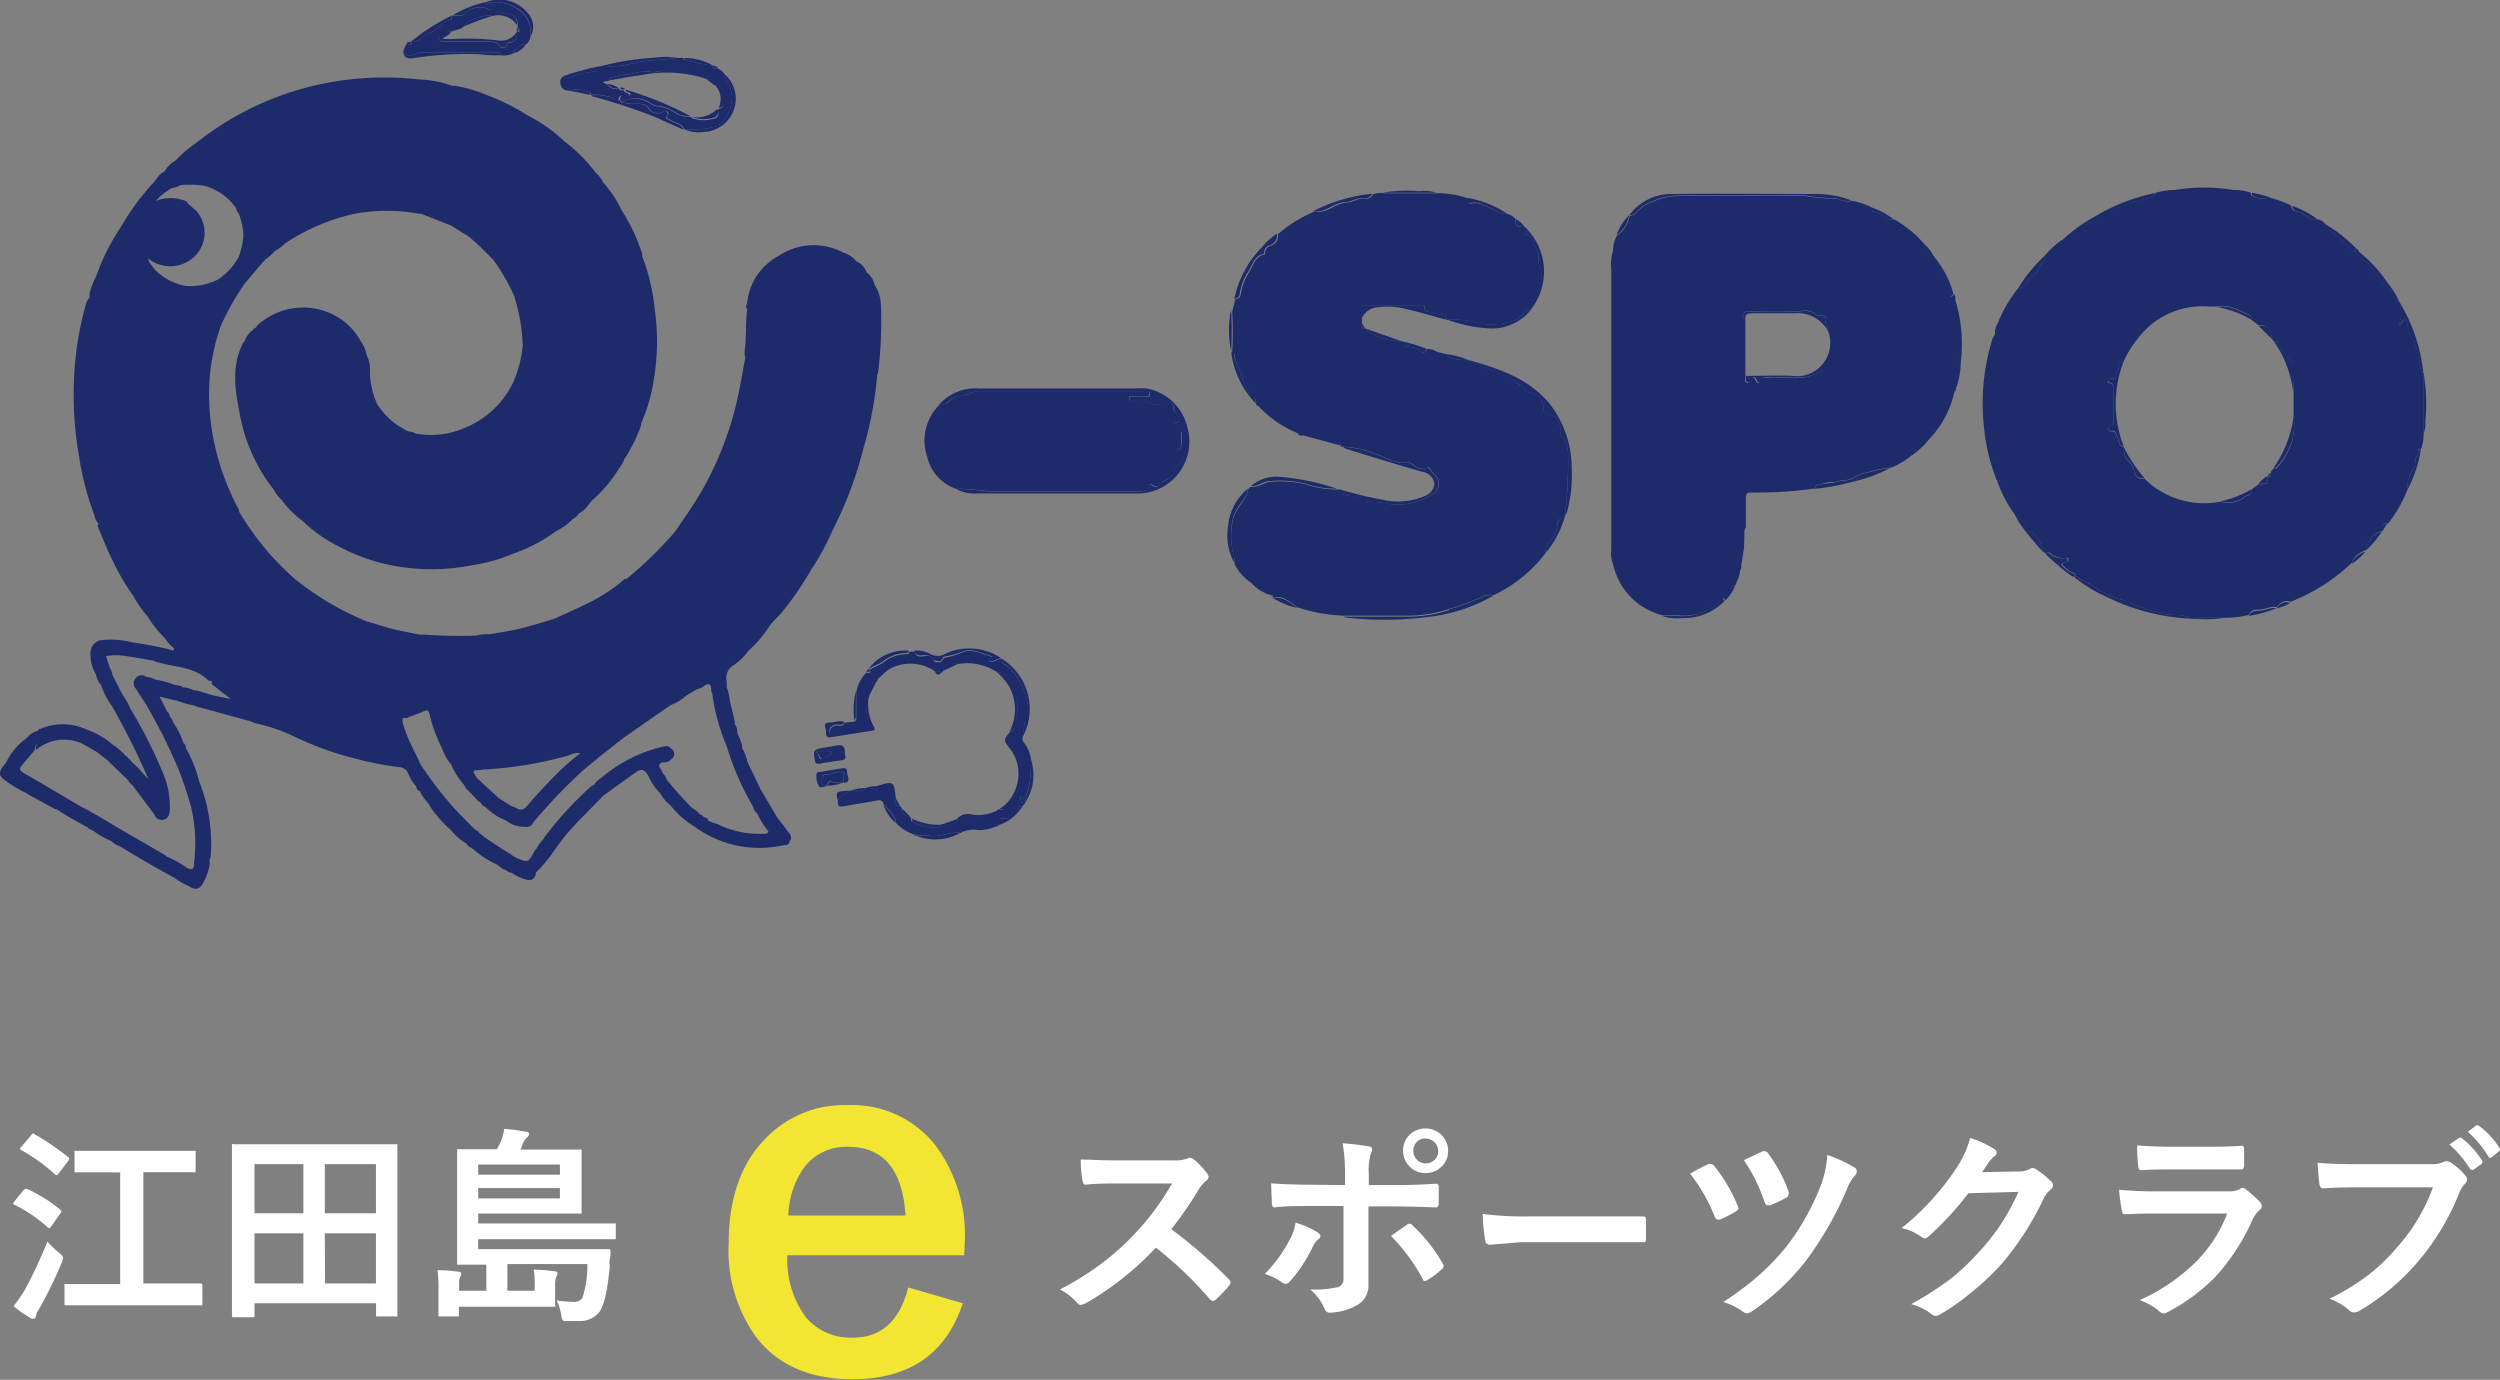 <svg xmlns="http://www.w3.org/2000/svg" viewBox="0 0 199.5 110.11"><rect x="0" y="0" width="199.5" height="110.11" fill="#808080" stroke="none"/><defs><style>.cls-1{fill:#fff;}.cls-2{fill:#f2e633;}.cls-3{fill:#1e2b6a;}</style></defs><g id="&#x30EC;&#x30A4;&#x30E4;&#x30FC;_2" data-name="&#x30EC;&#x30A4;&#x30E4;&#x30FC; 2"><g id="&#x30EC;&#x30A4;&#x30E4;&#x30FC;_1-2" data-name="&#x30EC;&#x30A4;&#x30E4;&#x30FC; 1"><path class="cls-1" d="M2.19,94.89A12.2,12.2,0,0,1,4.8,96.52c.07.06.1.11.1.14a.47.47,0,0,1-.1.19l-.75,1.07C4,98,4,98,3.92,98s-.08,0-.16-.1a11.84,11.84,0,0,0-2.58-1.75c-.08,0-.12-.09-.12-.13a.43.43,0,0,1,.12-.19L1.86,95c.07-.09.13-.13.18-.13A.41.41,0,0,1,2.19,94.89Zm-1.11,9.34A11.14,11.14,0,0,0,1.94,103a35.38,35.38,0,0,0,1.84-3.92,7.53,7.53,0,0,0,.9.86c.23.18.35.32.35.43a1.3,1.3,0,0,1-.1.38,34.92,34.92,0,0,1-1.77,3.64,2,2,0,0,0-.3.63c0,.14-.09.22-.21.22a.51.51,0,0,1-.31-.12A9,9,0,0,1,1.08,104.23ZM2.82,90.55a20,20,0,0,1,2.61,1.78c.06,0,.1.09.1.13a.68.68,0,0,1-.1.2l-.76,1c-.07.08-.12.12-.16.12a.23.23,0,0,1-.13-.07,13.9,13.9,0,0,0-2.66-1.92c-.08,0-.11-.08-.11-.11s0-.1.11-.19l.77-.9c.07-.1.13-.14.18-.14A.5.5,0,0,1,2.82,90.55Zm5.51,3-2.22,0c-.09,0-.14,0-.16,0a.24.24,0,0,1,0-.15V92a.24.24,0,0,1,0-.16.4.4,0,0,1,.15,0l2.22,0h4.89l2.25,0q.13,0,.15,0a.24.24,0,0,1,0,.15v1.4q0,.14,0,.15a.28.28,0,0,1-.15,0l-2.25,0H11.44v8.88h2.25l2.29,0c.11,0,.17.06.17.18V104c0,.09,0,.14,0,.16a.19.19,0,0,1-.14,0l-2.29,0H7.6l-2.28,0c-.1,0-.15,0-.17,0a.4.4,0,0,1,0-.15v-1.39a.24.24,0,0,1,0-.15s.07,0,.16,0l2.28,0h2V93.56Z"></path><path class="cls-1" d="M20.13,105.12H18.69a.14.14,0,0,1-.18-.18l0-5.92v-3.2l0-4.36c0-.08,0-.13,0-.15a.24.24,0,0,1,.15,0l2.26,0h8.37l2.27,0c.08,0,.14,0,.15,0a.22.22,0,0,1,0,.14l0,3.87V99l0,5.9c0,.09,0,.14,0,.15a.22.22,0,0,1-.14,0H30.17c-.09,0-.15,0-.16,0a.26.26,0,0,1,0-.15V104H20.31v.94c0,.08,0,.13,0,.15A.22.22,0,0,1,20.13,105.12Zm.18-12.22v3.92h3.9V92.9Zm0,9.52h3.9v-4h-3.9ZM30,92.9H25.92v3.92H30Zm-4.06,9.52H30v-4H25.92Z"></path><path class="cls-1" d="M46.87,100.87H40.49V103h2.18v-.75a5.46,5.46,0,0,0-.08-.93c.72,0,1.27.08,1.66.13q.24,0,.24.18a1.75,1.75,0,0,1-.11.29,1.76,1.76,0,0,0-.08.6v1l0,.6a.28.28,0,0,1,0,.16s-.07,0-.16,0c-.58,0-1.36,0-2.35,0H36.62v.62c0,.08,0,.14,0,.15s-.07,0-.16,0H35.16c-.1,0-.15,0-.17,0s0-.07,0-.14l0-.87v-1.36a9.19,9.19,0,0,0-.08-1.32c.63,0,1.18.06,1.66.12q.24,0,.24.18a.51.51,0,0,1-.09.25.88.88,0,0,0-.08.42V103h2.17v-2.08l-2.17,0c-.09,0-.14,0-.16,0a.4.4,0,0,1,0-.15l0-2.06V93.87l0-2c0-.09,0-.15,0-.16a.24.24,0,0,1,.15,0l2.25,0h.77A5.68,5.68,0,0,0,40,91a4.6,4.6,0,0,0,.24-.92,16.57,16.57,0,0,1,1.76.24c.15,0,.22.08.22.19a.36.36,0,0,1-.16.25,1.34,1.34,0,0,0-.26.34c-.07.14-.15.36-.26.64H44l2.24,0a.29.29,0,0,1,.17,0,.3.3,0,0,1,0,.16l0,1.39v2l0,1.34c0,.12,0,.19,0,.21s-.07,0-.16,0H38.16v.79h8.51l2.3,0c.09,0,.15,0,.17,0a.24.24,0,0,1,0,.15v.91a.15.15,0,0,1-.2.2l-2.3,0H38.16v.79h8.05l2.31,0c.14,0,.2.05.2.15v.06c0,.14,0,.35-.06.61s0,.46,0,.53c-.18,2-.47,3.25-.89,3.74a2,2,0,0,1-1.6.65h-.94c-.19,0-.3,0-.34-.09a.59.59,0,0,1-.09-.31,4.26,4.26,0,0,0-.38-1.25,9.16,9.16,0,0,0,1.35.12.73.73,0,0,0,.71-.33A8.21,8.21,0,0,0,46.87,100.87Zm-2.19-7.94H38.16v.81h6.52Zm0,2.7v-.82H38.16v.82Z"></path><path class="cls-1" d="M93.47,98.09a39.6,39.6,0,0,1,4.6,4,.36.36,0,0,1,.13.24.42.42,0,0,1-.11.24A8.59,8.59,0,0,1,97,103.72a.34.34,0,0,1-.21.1.42.42,0,0,1-.23-.13,30.38,30.38,0,0,0-4.32-4.13A23.9,23.9,0,0,1,86.64,104a1.33,1.33,0,0,1-.38.13.35.35,0,0,1-.29-.14,4.52,4.52,0,0,0-1.39-1.09A23.83,23.83,0,0,0,88,100.76a21.13,21.13,0,0,0,5.53-6.32l-4.28,0c-.86,0-1.74,0-2.63.1-.11,0-.18-.08-.22-.28a7.78,7.78,0,0,1-.15-1.73c.6,0,1.53.07,2.81.07h4.57a2.71,2.71,0,0,0,1.14-.16A.35.35,0,0,1,95,92.4a.63.63,0,0,1,.28.13,5.85,5.85,0,0,1,1.08,1.16.5.5,0,0,1,.09.22.46.46,0,0,1-.22.33,3,3,0,0,0-.61.74A30.15,30.15,0,0,1,93.47,98.09Z"></path><path class="cls-1" d="M103.39,97.57a7,7,0,0,1,1.73.76c.17.11.25.22.25.32s-.06.17-.19.26a1.89,1.89,0,0,0-.41.56,11.74,11.74,0,0,1-1.84,2.79.52.52,0,0,1-.33.19.57.57,0,0,1-.26-.09,4.77,4.77,0,0,0-1.41-.7,11.39,11.39,0,0,0,2-2.75A4.16,4.16,0,0,0,103.39,97.57Zm3.94-3v-.78a13.84,13.84,0,0,0-.19-2.56c1,.08,1.63.17,2.06.25.2,0,.3.12.3.25a.69.69,0,0,1-.1.3,4.73,4.73,0,0,0-.17,1.66v.88h2c.63,0,1.76,0,3.39-.11h0c.13,0,.19.09.19.27s0,.38,0,.54,0,.53,0,.76-.1.33-.23.32c-1.73-.06-2.87-.08-3.43-.08h-1.95V99.6l0,2.89a1.77,1.77,0,0,1-1,1.71,4.53,4.53,0,0,1-2.12.55c-.18,0-.31-.12-.4-.35a4.11,4.11,0,0,0-1.12-1.5,8.5,8.5,0,0,0,2.26-.2.7.7,0,0,0,.39-.73V96.24h-2.62c-1,0-2,0-2.87.11-.15,0-.22-.11-.22-.33q-.06-1.2-.06-1.59c1,.07,2,.11,3.12.11ZM111,98.63l.7-.5.57-.39a.37.37,0,0,1,.21-.09.33.33,0,0,1,.25.15,12.5,12.5,0,0,1,2.38,3,.45.45,0,0,1,.09.24.38.38,0,0,1-.17.27,7.52,7.52,0,0,1-1.11.83.52.52,0,0,1-.21.09c-.06,0-.12,0-.17-.15A14.87,14.87,0,0,0,111,98.63Zm2.76-8.58a1.79,1.79,0,0,1,1.8,1.79,1.7,1.7,0,0,1-.59,1.32,1.76,1.76,0,0,1-1.21.45,1.71,1.71,0,0,1-1.33-.58,1.69,1.69,0,0,1-.46-1.19,1.72,1.72,0,0,1,.59-1.35A1.8,1.8,0,0,1,113.71,90.05Zm0,.8a.92.92,0,0,0-.73.31,1,1,0,0,0-.25.68,1,1,0,0,0,1,1,1,1,0,0,0,.74-.32.92.92,0,0,0,.25-.66,1,1,0,0,0-1-1Z"></path><path class="cls-1" d="M118.32,96.87a25.28,25.28,0,0,0,3.58.2h5.36l2,0,1.79,0h.08c.15,0,.22.08.22.24s0,.52,0,.79,0,.52,0,.78-.07.25-.23.25h-.07l-3.71,0h-6l-2.44.2a.37.37,0,0,1-.38-.35A15.34,15.34,0,0,1,118.32,96.87Z"></path><path class="cls-1" d="M134.87,93.66a14.78,14.78,0,0,1,1.48-.77.49.49,0,0,1,.19,0,.36.36,0,0,1,.27.17,13.11,13.11,0,0,1,1.85,3.14.63.63,0,0,1,.07.22c0,.08-.07.16-.2.25a10.29,10.29,0,0,1-1.28.65l-.16,0c-.11,0-.21-.1-.28-.29A13.57,13.57,0,0,0,134.87,93.66Zm10.95-1.5a12.06,12.06,0,0,1,2.16,1,.35.35,0,0,1,.19.34.38.38,0,0,1-.13.28,3.46,3.46,0,0,0-.65,1.1,27.49,27.49,0,0,1-3.22,5.65,18.73,18.73,0,0,1-4.39,4.13.81.81,0,0,1-.38.14.55.55,0,0,1-.29-.11,5.13,5.13,0,0,0-1.59-.79,24.17,24.17,0,0,0,3-2.27,19.14,19.14,0,0,0,2-2.11,19.43,19.43,0,0,0,2.87-5.16A8.61,8.61,0,0,0,145.82,92.16Zm-6.66.42.51-.24c.46-.22.8-.38,1-.47a.38.38,0,0,1,.17,0,.33.33,0,0,1,.26.17,12,12,0,0,1,1.64,3.07.74.74,0,0,1,0,.18.37.37,0,0,1-.21.29,10.31,10.31,0,0,1-1.26.6.82.82,0,0,1-.22,0c-.1,0-.18-.09-.24-.26A13.4,13.4,0,0,0,139.16,92.58Z"></path><path class="cls-1" d="M158.17,93.54l3-.06a1.55,1.55,0,0,0,.83-.21.37.37,0,0,1,.21-.06.48.48,0,0,1,.27.1,7,7,0,0,1,1.13.9.51.51,0,0,1,.22.38.49.49,0,0,1-.2.35,2.06,2.06,0,0,0-.55.71,23.42,23.42,0,0,1-3.29,5.14,21.59,21.59,0,0,1-2.63,2.47,16.53,16.53,0,0,1-2.42,1.67.56.56,0,0,1-.27.08.58.58,0,0,1-.38-.18,4.56,4.56,0,0,0-1.58-.76,26.47,26.47,0,0,0,3.3-2.13A20.36,20.36,0,0,0,158,99.82a16.48,16.48,0,0,0,1.75-2.25,20.62,20.62,0,0,0,1.33-2.46l-4,.11a24.9,24.9,0,0,1-3.14,3.41.54.54,0,0,1-.35.19.42.42,0,0,1-.24-.1,4.33,4.33,0,0,0-1.6-.72,20.78,20.78,0,0,0,4.47-4.94,7.94,7.94,0,0,0,1-2.25,8.45,8.45,0,0,1,1.94.89.32.32,0,0,1,.17.28.34.34,0,0,1-.18.29,2.57,2.57,0,0,0-.42.44Z"></path><path class="cls-1" d="M169.1,94.94a29.78,29.78,0,0,0,3.06.13h5.7a1.8,1.8,0,0,0,.88-.18.38.38,0,0,1,.22-.1.48.48,0,0,1,.25.11,11.68,11.68,0,0,1,1.12,1,.53.53,0,0,1,.16.35.38.38,0,0,1-.19.32,2.38,2.38,0,0,0-.56.78,16.71,16.71,0,0,1-3,4.59,15.32,15.32,0,0,1-3.75,2.76.94.94,0,0,1-.33.12.59.59,0,0,1-.37-.2,5.08,5.08,0,0,0-1.54-.87,15.26,15.26,0,0,0,4.43-3,11,11,0,0,0,2.55-3.91l-5.68,0q-1.38,0-2.49.06c-.13,0-.21-.1-.24-.31A15.34,15.34,0,0,1,169.1,94.94Zm1.45-3.54c.79.07,1.7.11,2.72.11h3c.67,0,1.54,0,2.6-.08.14,0,.21.09.21.26s0,.43,0,.65,0,.44,0,.65-.08.33-.24.33h-.06l-2.35,0h-3.29q-1.35,0-2.28.06c-.14,0-.22-.12-.23-.36A11.24,11.24,0,0,1,170.55,91.4Z"></path><path class="cls-1" d="M184.94,92.79c.7.07,1.76.11,3.19.11h5.93a2,2,0,0,0,.92-.17.52.52,0,0,1,.25-.07.79.79,0,0,1,.31.09,5,5,0,0,1,1.22,1.09.5.5,0,0,1,.11.28.56.56,0,0,1-.24.42,2.89,2.89,0,0,0-.38.65,19.56,19.56,0,0,1-3.22,5.4,18.58,18.58,0,0,1-4.72,4,.88.88,0,0,1-.45.14.57.57,0,0,1-.41-.18,4.8,4.8,0,0,0-1.55-.91,18.82,18.82,0,0,0,3.23-2,15.8,15.8,0,0,0,2.2-2.15,14.69,14.69,0,0,0,2.82-4.74h-6c-.65,0-1.56,0-2.74.08-.17,0-.28-.09-.32-.33S185,93.62,184.94,92.79Zm10.52-1.46.8-.54a.14.14,0,0,1,.1,0,.21.21,0,0,1,.14.07,7.16,7.16,0,0,1,1.59,1.78.21.21,0,0,1,0,.12.22.22,0,0,1-.1.15l-.62.44a.2.2,0,0,1-.13,0,.19.19,0,0,1-.15-.1A8.73,8.73,0,0,0,195.46,91.33Zm1.45-1,.71-.53a.3.3,0,0,1,.11,0s.08,0,.14.08a6.42,6.42,0,0,1,1.58,1.71.27.27,0,0,1,.05.13.24.24,0,0,1-.1.17l-.55.45a.19.19,0,0,1-.13.06.17.17,0,0,1-.15-.11A8.33,8.33,0,0,0,196.91,90.3Z"></path><path class="cls-2" d="M76.94,100.17H62.83a7.73,7.73,0,0,0,1.52,5,4.68,4.68,0,0,0,3.74,1.57q3.36,0,4.39-4l4.35,1.26q-2,6.06-8.8,6.06-5,0-7.59-3.23a11.74,11.74,0,0,1-2.29-7.62q0-5.42,3-8.42a8.69,8.69,0,0,1,6.5-2.6,8.45,8.45,0,0,1,7,3.21,12,12,0,0,1,2.34,7.74ZM72.26,97c-.23-3.65-1.76-5.48-4.56-5.48a4.19,4.19,0,0,0-3.55,1.67A7,7,0,0,0,62.91,97Z"></path><path class="cls-3" d="M184.94,17.5a1,1,0,0,1,.62.37c0,.16.1.25.2.34.63.63,1.37,1.12,2,1.78.23.26.22-.06.27-.19.17.12.21.36.41.44a.56.56,0,0,0,.24.6c.41.18.58.55.81.88h0a1.16,1.16,0,0,1,.44.6c.16.43.72.54.85.94a1.87,1.87,0,0,0,.73.88h0a2.67,2.67,0,0,1-.07,1.8c.33-.11.23-.47.52-.4s.14.31.17.49.11.25.11.3c0,.51.42.84.55,1.29a18.54,18.54,0,0,1,.4,1.94.22.22,0,0,0,.21.19h0v4.9a3.37,3.37,0,0,1-.21,1.22c-.08,0-.21-.12-.2-.08.11.4-.28.66-.24,1a1,1,0,0,1-.13.58,2.49,2.49,0,0,0-.5,1.69,10.83,10.83,0,0,1-1.52,2.69c-.43,0-.65.2-.55.66v0c-.49,0-1.21.8-1.25,1.47h0c-.47.23-.94.46-1.09,1a15,15,0,0,1-4.94,3.15c-.49-.2-.8.08-1.09.42h0c-.46-.11-.87.17-1.31.19s-.72,0-.9.42a7.46,7.46,0,0,1-1.88.24l-2.33,0a1.29,1.29,0,0,1-.52,0c-.74-.36-1.56-.11-2.33-.37-.38-.13-.8-.22-1.19-.35-.65-.21-1.26-.52-1.92-.72a6.58,6.58,0,0,1-2.11-1c-.46-.36-1-.46-1.46-.85-.05,0-.17,0-.25,0h0c.06-.1.32-.17,0-.28a2.59,2.59,0,0,1-.72-.48c-.57-.46.41-.27.29-.58a1,1,0,0,1,0-.18,1.7,1.7,0,0,1-1.51-.39c-.06-.06-.16,0-.21.1L163,44a2.11,2.11,0,0,0-.95-1.58c-.31-.07-.34-.24-.36-.47s0-.2,0-.3c-.43.06-.53-.46-.9-.51h0a.36.36,0,0,0,0-.29,10.05,10.05,0,0,0-.9-1.72c-.14-.29,0-.83-.6-.84h0c.14-.42-.21-.77-.19-1.16a5.75,5.75,0,0,0-.28-1.37,12.15,12.15,0,0,1-.37-2.17c0-.82.06-1.65,0-2.47a12.78,12.78,0,0,1,.27-2.05,2.42,2.42,0,0,1,.24-.88c.26-.48.07-1,.25-1.52a1.24,1.24,0,0,1,.2-.84A10.68,10.68,0,0,1,161.05,23c.71,0,.76-.79,1.26-1.07.33-.19.38-.72.73-1a.41.41,0,0,0,.12-.52,7.32,7.32,0,0,1,1.36-1.25.42.42,0,0,0,.53-.08,19.46,19.46,0,0,1,2-1.49h0c.45-.05.71-.46,1.12-.62a12.82,12.82,0,0,1,3.4-1.18.51.51,0,0,0,.44-.4,5.18,5.18,0,0,1,1.46-.23h4.77a3.8,3.8,0,0,1,1.38.22s0,.12,0,.15c.45.43,1,.29,1.54.26a6.89,6.89,0,0,1,1.69.63c0,.46.42.44.7.55C184.07,17.14,184.35,17.71,184.94,17.5ZM169.51,35.75a1.09,1.09,0,0,0,.28,1,1.78,1.78,0,0,1,.53.86c.1.51.39.61.82.6.22.2.44.4.67.58a6.78,6.78,0,0,0,5.4,1.24,2.09,2.09,0,0,0,1.95-.39c.2-.11.6-.13.48-.55l.58-.45c.78,0,.78,0,.7-.61a.11.11,0,0,1,.08,0c.15,0,.23-.06.21-.22s.09-.3.22-.41.17,0,.2,0a5.57,5.57,0,0,0,1.16-1.83,4.63,4.63,0,0,0,.24-2.26V31.32c0-.37,0-.73,0-1.1s-.38-.84-.16-1.31a9.89,9.89,0,0,1-1.12-1.59c-.08-.12-.2-.11-.32-.1l-.1-.13c-.16-.94-.38-1.16-1.1-1.14l-.59-.45c0-.14.05-.31-.12-.38-.84-.32-1.62-.89-2.6-.66h-.68a6.48,6.48,0,0,0-4.54,1.41,8.58,8.58,0,0,0-2.22,2.95c-.13.1-.41.05-.38.29,0,.44-.22.78-.27,1.19-.2-.12-.39-.2-.55,0s-.06.25.05.27c.46.09.33.43.33.7,0,.76,0,1.51,0,2.27,0,.2.06.44-.26.48-.12,0-.16.12-.15.24a.2.2,0,0,0,.24.16c.3,0,.32.19.45.38s.06.78.54.88Z"></path><path class="cls-3" d="M120.29,17.07a1.32,1.32,0,0,1,.63.38c0,.58.14.68.75.66h0l.13.11h0c0,.16-.18.42,0,.48.6.2.53.83.84,1.2s0,.95.23,1.36c.39.8,0,1.49-.19,2.22-.11.43-.66.68-.48,1.21h0a.68.68,0,0,0-.72.38,1,1,0,0,1-.45.42,5.09,5.09,0,0,1-3,.32,6.71,6.71,0,0,0-2.5-.28h-.11c0-.26,0-.42-.36-.42a2.51,2.51,0,0,1-.59-.1h0c-.31-.17-.93,0-.79-.63h-5v1.39c0,.18-.09.45.26.43v0a4,4,0,0,0,2.83,1l.21.06c0,.24.08.33.31.38a2.27,2.27,0,0,1,1,.32c.34.3.44.17.58-.12a1.57,1.57,0,0,1,.77.22,6.24,6.24,0,0,0,.8.2.23.23,0,0,0,.13.2,2.77,2.77,0,0,0,1.55.23h0a.18.18,0,0,0,.13.2,11.12,11.12,0,0,1,2.25.86c.4.24.88.17,1.27.57s.77.41,1,.86c.05.11.22.12.38.12a1.3,1.3,0,0,1,1,1.11.56.56,0,0,0,.42.63,1.17,1.17,0,0,1,.93,1.3.71.71,0,0,0,.17.53,2,2,0,0,1,.46,1.27,36.54,36.54,0,0,1-.25,5v.05c-.18,0-.22.14-.33.21-.38.22-.25.65-.35,1-.19.63-.92,1-.86,1.73a11.18,11.18,0,0,1-4.16,3.37,1.74,1.74,0,0,0-.68,0,16.34,16.34,0,0,1-2.87,1.1h0a10.9,10.9,0,0,1-3.3.53c-1.73,0-3.45,0-5.17,0a13.54,13.54,0,0,1-3.57-.65c-.63-.41-1.19-1-2-.81h0v-.15l-.08,0a3.33,3.33,0,0,1-1.65-1A4,4,0,0,1,98.51,45a1.47,1.47,0,0,0,0-.47,6,6,0,0,1-.16-2.87,2.84,2.84,0,0,1,.39-1c.29-.52.79-.93.84-1.58a.5.5,0,0,1,.29-.24c.54.08,1-.33,1.43-.38a8.36,8.36,0,0,1,3,.22,7.61,7.61,0,0,0,2.42.38l.28,0c0,.21,0,.33.28.41.57.17,1.26,0,1.72.57,0,.05.16.05.25,0a6.9,6.9,0,0,1,1.63.18,5.11,5.11,0,0,0,3.47-.78,1,1,0,0,0,.1-1.61.8.8,0,0,1-.24-.28c-.09-.23-.21-.33-.43-.16s-.22,0-.31,0c-.49.06-.71-.53-1.17-.48-1,.12-1.81-.5-2.71-.75a7.36,7.36,0,0,0-2.4-.51l-.2,0c0-.24-.13-.4-.4-.39a1.46,1.46,0,0,1-.94-.4c-.14-.11-.23-.22-.44-.07a.49.49,0,0,1-.54,0,.77.77,0,0,0-.84,0l-.2-.1c-.15-.42-.55-.47-.88-.66-.68-.39-1.24-1-1.9-1.42-.18-.12-.29-.26-.52-.23l-.1-.11a.79.79,0,0,0-.25-.7,2.86,2.86,0,0,1-.82-1.34c-.13-.68-.62-1.25-.66-2,0,0-.11-.06-.17-.1h0a32.19,32.19,0,0,0,0-3.26l.25-1a.43.43,0,0,0,.43-.38,4.54,4.54,0,0,1,.62-1.69c.38-.53.46-1.3,1.26-1.49.07,0,.06-.1.07-.17a.58.58,0,0,1,.43-.52.81.81,0,0,0,.59-.93,10.7,10.7,0,0,1,2.89-1.8c1,.2,1.7-.69,2.65-.73.44,0,.83-.36,1.31-.31a.68.68,0,0,0,.75-.35,1.51,1.51,0,0,1,.79-.08h4.34a7.47,7.47,0,0,1,2.48.42c-.07.23-.07.48.25.38a1.61,1.61,0,0,1,1,.18C119,16.56,119.54,17.14,120.29,17.07Z"></path><path class="cls-3" d="M150.91,37.32a.08.08,0,0,1-.09,0,10,10,0,0,0-1.65.33,4.08,4.08,0,0,0-1.4.54c-.43.2-.9.07-1.29.28h0c-.34,0-.69,0-1,.12s-.59,0-.66.39a31.83,31.83,0,0,1-5.07.32c-.38,0-.43.15-.43.46,0,.78,0,1.55,0,2.32a1.41,1.41,0,0,0-.19.85,2.48,2.48,0,0,1,0,1,2.79,2.79,0,0,0-.16,1.42h0a1.29,1.29,0,0,0-.41,1.28h0c-.58.22-.65.79-.84,1.27v0c-.08,0-.13-.24-.22-.12a2.42,2.42,0,0,1-.84.67,4.19,4.19,0,0,1-2.59.67,8.3,8.3,0,0,0-1.32,0A5.37,5.37,0,0,1,128.72,45V20a2.46,2.46,0,0,1,.32-1.21,2.32,2.32,0,0,0,1-1.59h0a.52.52,0,0,0,.51-.21,3.22,3.22,0,0,1,1.34-.89,5.36,5.36,0,0,1,2.42-.46c3.23,0,6.47,0,9.7,0a18.88,18.88,0,0,0,2.49.22.25.25,0,0,1,.15,0,1.62,1.62,0,0,0,1.16.17,5.15,5.15,0,0,1,1.48.49c-.11.23,0,.33.2.35a1.87,1.87,0,0,1,.4.14c.45.12.73.68,1.28.5a9.43,9.43,0,0,1,2.33,1.89c0,.5.47,1,.85,1.05h0a1,1,0,0,0,.32.88,3.69,3.69,0,0,1,.94,2.07c0,.09,0,.24.09.26s.16-.1.24-.16c.11.09.1.21.1.33-.17.69.22,1.33.21,2a39,39,0,0,1-.21,5.4h0a.48.48,0,0,0-.42.47c0,.92-.72,1.52-1,2.31-.19.5-.72.68-1.05,1.06s-.3.67-.66.79-.24.26-.23.45h0c-.7-.11-1.07.56-1.65.73C150.92,37,150.93,37.22,150.91,37.32Zm-5.08-11c.11-.27-.22-.48-.16-.67.14-.47-.13-.47-.43-.46a.48.48,0,0,1-.34-.1,1.33,1.33,0,0,0-1.17-.27,36.61,36.61,0,0,1-4.19,0,.34.34,0,0,0-.39.24c-.07.17-.17.37.13.45l0,4.51c0,.18-.13.41.11.51s.23-.17.33-.29.31-.13.38.11.3.3.36.12c.13-.45.45-.3.71-.33,1.17-.11,2.38.26,3.51-.22.38-.16.92-.29,1-.67.17-.58.64-1.1.53-1.74-.08-.41.27-1-.45-1.17l0,0Z"></path><path class="cls-3" d="M76.27,39A3.54,3.54,0,0,1,74,36.48a4,4,0,0,1,1-4.21,1,1,0,0,0,.88-.37c.39-.37,1-.24,1.5-.5a1.7,1.7,0,0,1,.86-.19H91.27c.17,0,.45-.1.46.2s-.26.21-.43.22-.53,0-.79,0-.41-.08-.42.19.27.2.44.22c.38,0,.8-.11,1.15.06a1.55,1.55,0,0,0,1.31.05c.46-.18.61,0,.66.43,0,.21.06.38.32.4v0c.43.44.24.68-.24.79.66.7.28,1.46.15,2.22a.49.49,0,0,0,.4-.52,6.88,6.88,0,0,0,0-.79c0-.24.13-.22.25-.26s.18.11.18.21a3.26,3.26,0,0,1-.5,2.25c-.17.23-.54.45-.54.62,0,.82-.9.71-1.17,1.23-.06.12-.33.09-.49,0s-.19-.15-.23,0c-.14.51-.54.46-.93.46-4,0-8,0-12,0A22,22,0,0,0,76.27,39Z"></path><path class="cls-3" d="M81.62,58.79a.48.48,0,0,0,.09.47,2.69,2.69,0,0,1,.55,1.27,8.93,8.93,0,0,1-.21,2.52c-.1.28-.32.57-.21.91h0c-.16-.09-.14-.36-.37-.39-.2.3.24.44.16.7l0,.09a.59.59,0,0,0-.67.34c-.16.27-.41.7-.76.63-.57-.11-.44.21-.44.5h0c-.15,0-.36-.09-.41.17a3.12,3.12,0,0,1-1.27.24,2.23,2.23,0,0,0-1.44.23c-.85-.11-1.65.36-2.51.22a4.92,4.92,0,0,0-.94,0h0c0-.11-.15-.11-.25-.1a3.43,3.43,0,0,1-1.44-.92c-.06-.69-.63-1.05-1-1.54-.09-.26-.26-.31-.53-.25-.88.17-1.76.3-2.64.46-.34.06-.51,0-.46-.4a1.13,1.13,0,0,1,1-.76s0-.07,0-.1h0c.43-.05.91.18,1.28-.21h0c.19,0,.41,0,.55.06.37.24.29,0,.29-.22.41-.08.93-.33,1.19-.17s.22.75.31,1.15c.06.25-.22.68.36.65l.06.08c0,.5.37.72.78.87h0c0,.09,0,.22.07.25a3.67,3.67,0,0,0,2.31.48c.17,0-.07-.12-.06-.21h0a2.5,2.5,0,0,0,1.26-.18c.35-.15,0-.17,0-.26h0c.79-.07,1.58-.17,2.37-.18a1,1,0,0,0,1-.61s0,0,.07,0c.42.15.54-.08.55-.43h0a2,2,0,0,0,1.08-1.52c0-.2,0-.41.13-.6a.45.45,0,0,0,0-.58.54.54,0,0,1-.11-.45c.08-.73-.46-1.17-.84-1.64-.16-.2-.28-.27-.1-.48s.08-.27.09-.4h0c.6-.22.55-.83.6-1.26a2.87,2.87,0,0,0-.36-2.26s0-.1,0-.15A1.42,1.42,0,0,0,79.5,53.6a4.3,4.3,0,0,0-3-.62l-.62,0c-.36,0-.59.16-.58.56l-.11.08-.56,0h0a3.12,3.12,0,0,0-1.44-1,6.72,6.72,0,0,0-2.81,1c-.26.19-.41.37-.35.69h0c-.15,0-.39-.07-.39.12,0,.4-.36.72-.25,1.15h0c-.06,0-.17.06-.17.09a4,4,0,0,0,.06,1.81c.21.5.13.77-.24.85a15.11,15.11,0,0,0-2.33.39c-.15,0-.38.11-.47-.11a.48.48,0,0,1,.1-.53.7.7,0,0,1,.58-.18c.18,0,.41.07.46-.22l.83-.1c.17-.14.12-.32.12-.49,0-.61,0-1.22,0-1.84a2.92,2.92,0,0,1,.82-1.58c.09,0,.19.12.27,0s0-.15-.07-.22h0c.36-.18.73-.33,1.07-.53a3.06,3.06,0,0,1,1.87-.72c.14,0,.24,0,.26-.19H73c.11.23.17.42.55.38s.73-.16.9.21.31.21.5.25.33-.37.47-.37A6.22,6.22,0,0,0,76.94,52c.79-.21,1.54.25,2.3.43,0,.23-.31.1-.3.3.38.27.63-.23,1-.14h0c0,.19,0,.36.24.45a1.7,1.7,0,0,1,.46.35,4.8,4.8,0,0,1,1.2,2.24,1.71,1.71,0,0,1,.17,1.1A9.94,9.94,0,0,0,81.62,58.79Z"></path><path class="cls-3" d="M54,4.62h.53s0,.13.06.13a12.77,12.77,0,0,0,2.29.48h0c0,.31.24.22.41.24a1.21,1.21,0,0,1,.52.43,2.28,2.28,0,0,0,.2.59,2.26,2.26,0,0,1,.35,1.77,2.73,2.73,0,0,1-1,1.71.7.7,0,0,1-.27.14,8,8,0,0,1-2.48.21h0c-.22-.54-.82-.51-1.21-.81-.1-.08-.3-.06-.13-.27a.23.23,0,0,0,0-.33c-.11-.08-.22,0-.34,0A.85.85,0,0,1,52,8.88c-.23-.13-.2-.38-.49-.5-.53-.21-1.06,0-1.56-.16-.14-.06-.37,0-.4-.22A1.25,1.25,0,0,0,50,8a1.75,1.75,0,0,1,1.33,0c.44.08.71.47,1.11.48a3,3,0,0,1,1.35.48,2.35,2.35,0,0,0,1.32.37l.09.09a2.71,2.71,0,0,0,1.71.06c.23,0,.6-.27.33-.68l.08-.09c.56-.12.48-.63.41-.94s-.17-.91-.76-1l-.52-.4a.46.46,0,0,0-.35-.41,13.47,13.47,0,0,0-2.52-.46c-.6,0-1.13.35-1.73.22s-1.39.24-2.11.24c-.3,0-.61.21-.94.2-.13,0-.15.13-.16.24s-.38,0-.51.2l.31.13a.9.9,0,0,0,.94.36l0,0h0c.1.16.26.12.4.11h0c0,.29.45.11.4.42-.29.14-.85-.28-.82.43A1,1,0,0,1,49,7.9a3.08,3.08,0,0,0-1.81-.32h0A.28.28,0,0,0,47,7.37a2.54,2.54,0,0,0-1.21-.23c-.32,0-.66-.1-.76-.48s.26-.5.46-.52a9.56,9.56,0,0,1,2.17-.47c.3,0,.39-.17.43-.42h0a7,7,0,0,0,1.94-.07,9,9,0,0,1,1.59-.32C52.44,4.78,53.25,4.74,54,4.62Z"></path><path class="cls-3" d="M42.32,2.94a.86.86,0,0,1-.39.63c-.47-.13-.61.42-1,.48l.11.16a1.63,1.63,0,0,1-1.06.2c-.06-.32-.32-.21-.51-.21H33.76a1,1,0,0,0-.46.06.93.93,0,0,1-1.11-.06,1.44,1.44,0,0,1,.29-.74.24.24,0,0,0,.32.08c.11-.06,0-.14,0-.22h0a1,1,0,0,0,.44-.07c.39-.11.6-.46,1-.6.64-.22,1-.86,1.7-1.06.12,0,.07-.22.08-.34a.1.1,0,0,1,.09,0c.35,0,.72.13,1-.17A1.69,1.69,0,0,1,39,.74c.12.05.25.11.3-.06s0-.26-.21-.28-.37,0-.4-.22h.9a3.16,3.16,0,0,1,2,.76A2.18,2.18,0,0,1,42.32,2.94Zm-3-1.69A2.84,2.84,0,0,0,37,2.12c-.27.27-.65.25-1,.41a.74.74,0,0,0-.53.14c-.19.11-.5.15-.44.41s.36.28.62.27h3.45c.28,0,.53,0,.73.29a.33.33,0,0,0,.59,0c.07-.11.12-.22.26-.24.52-.07.54-.47.58-.87h0c.09,0,.2,0,.19-.12s-.1-.12-.15-.18l0-.21a.82.82,0,0,0-.62-.9c-.4-.06-.91-.32-1.28.16Z"></path><path class="cls-3" d="M76.27,39a22,22,0,0,1,2.54.22c4,0,8,0,12,0,.39,0,.79,0,.93-.46,0-.17.14-.08.23,0s.43.13.49,0c.27-.52,1.18-.41,1.17-1.23,0-.17.37-.39.54-.62a3.26,3.26,0,0,0,.5-2.25c0-.1,0-.28-.18-.21s-.29,0-.25.26a6.88,6.88,0,0,1,0,.79.49.49,0,0,1-.4.52c.13-.76.51-1.52-.15-2.22.48-.11.67-.35.24-.79L94,33l0,0c-.26,0-.29-.19-.32-.4-.05-.39-.2-.61-.66-.43a1.55,1.55,0,0,1-1.31-.05c-.35-.17-.77,0-1.15-.06-.17,0-.44.09-.44-.22s.26-.18.42-.19.53,0,.79,0,.45.09.43-.22-.29-.17-.46-.2H78.18a1.7,1.7,0,0,0-.86.19c-.48.26-1.11.13-1.5.5a1,1,0,0,1-.88.37A3.89,3.89,0,0,1,78.14,31H90.5a6.11,6.11,0,0,1,1,0,4.09,4.09,0,0,1,3.26,3.13,4.14,4.14,0,0,1-4.14,5.25c-4.25,0-8.49,0-12.73,0A3,3,0,0,1,76.27,39Z"></path><path class="cls-3" d="M124.88,41.16a36.54,36.54,0,0,0,.25-5,2,2,0,0,0-.46-1.27.71.71,0,0,1-.17-.53,1.17,1.17,0,0,0-.93-1.3.56.56,0,0,1-.42-.63,1.3,1.3,0,0,0-1-1.11c-.16,0-.33,0-.38-.12-.21-.45-.7-.57-1-.86s-.87-.33-1.27-.57a11.12,11.12,0,0,0-2.25-.86.18.18,0,0,1-.13-.2c2.44.69,4.84,1.45,6.54,3.51a8.35,8.35,0,0,1,1.76,5.06,11.34,11.34,0,0,1-.37,3.58A1.91,1.91,0,0,1,124.88,41.16Z"></path><path class="cls-3" d="M107.16,35.66a7.36,7.36,0,0,1,2.4.51c.9.25,1.71.87,2.71.75.46-.05.68.54,1.17.48.09,0,.17.14.31,0s.34-.07.43.16a.8.8,0,0,0,.24.28,1,1,0,0,1-.1,1.61,5.11,5.11,0,0,1-3.47.78,6.9,6.9,0,0,0-1.63-.18c-.09,0-.21,0-.25,0-.46-.53-1.15-.4-1.72-.57-.26-.08-.29-.2-.28-.41a32.26,32.26,0,0,0,3.62.86,5.34,5.34,0,0,0,3.13-.36,1.1,1.1,0,0,0,.74-1,1.09,1.09,0,0,0-.89-.9c-2.07-.58-4.12-1.23-6.18-1.86Z"></path><path class="cls-3" d="M159.26,26.69c-.18.49,0,1-.25,1.52a2.42,2.42,0,0,0-.24.88,12.78,12.78,0,0,0-.27,2.05c.07.82,0,1.65,0,2.47a12.15,12.15,0,0,0,.37,2.17,5.75,5.75,0,0,1,.28,1.37c0,.39.33.74.19,1.16a14.7,14.7,0,0,1-1-4.07,17.25,17.25,0,0,1,.62-7.07A.75.75,0,0,1,159.26,26.69Z"></path><path class="cls-3" d="M165.46,46c.08,0,.2,0,.25,0,.42.39,1,.49,1.46.85a6.58,6.58,0,0,0,2.11,1c.66.2,1.27.51,1.92.72.39.13.81.22,1.19.35.77.26,1.59,0,2.33.37a1.29,1.29,0,0,0,.52,0l2.33,0a8.15,8.15,0,0,1-2.15.1,17,17,0,0,1-7.17-1.69A11.94,11.94,0,0,1,165.46,46Z"></path><path class="cls-3" d="M147.76,16a1.62,1.62,0,0,1-1.16-.17.25.25,0,0,0-.15,0A18.88,18.88,0,0,1,144,15.6c-3.23,0-6.47,0-9.7,0a5.36,5.36,0,0,0-2.42.46,3.22,3.22,0,0,0-1.34.89.52.52,0,0,1-.51.21,4.13,4.13,0,0,1,3.35-1.68c3.85-.05,7.7,0,11.55,0A7.91,7.91,0,0,1,147.76,16Z"></path><path class="cls-3" d="M128.72,20V45a2,2,0,0,1-.14-1.08q0-11.22,0-22.45A3.63,3.63,0,0,1,128.72,20Z"></path><path class="cls-3" d="M115.63,48.63a16.34,16.34,0,0,0,2.87-1.1,1.74,1.74,0,0,1,.68,0,13.53,13.53,0,0,1-4.73,1.64,27.65,27.65,0,0,1-7,.12.73.73,0,0,1-.25-.08c1.72,0,3.44,0,5.17,0a10.9,10.9,0,0,0,3.3-.53l.11.07,0,0Z"></path><path class="cls-3" d="M49.5,8c0,.26.26.16.4.22.5.19,1-.05,1.56.16.29.12.26.37.49.5a.85.85,0,0,0,.93.06c.12-.06.23-.12.34,0a.23.23,0,0,1,0,.33c-.17.21,0,.19.13.27.39.3,1,.27,1.21.81-.92-.37-1.81-.83-2.74-1.19a44.9,44.9,0,0,0-4.52-1.46.35.35,0,0,1-.13-.08A3.08,3.08,0,0,1,49,7.9a1,1,0,0,0,.51.1Z"></path><path class="cls-3" d="M67.47,60.37c0,.22-.11.27-.28.29-.6.1-1.21.17-1.81.29-.27,0-.32-.06-.36-.29-.12-.82-.13-.82.73-1,.33-.05.66-.1,1-.17s.69,0,.66.48A1.17,1.17,0,0,0,67.47,60.37ZM65.08,60c.37.16.2.71.54.54s.6-.18.77-.54Z"></path><path class="cls-3" d="M172,15.4a.51.51,0,0,1-.44.4A12.82,12.82,0,0,0,168.2,17c-.41.16-.67.57-1.13.62l0,0,0,0a19.46,19.46,0,0,0-2,1.49.42.42,0,0,1-.53.08,12.9,12.9,0,0,1,2.66-1.93A15.31,15.31,0,0,1,172,15.4Z"></path><path class="cls-3" d="M108.66,25.42V24.36h5c-.14.66.48.46.79.63l0,0,0,0a2.51,2.51,0,0,0,.59.1c.32,0,.38.16.36.42-1.09-.29-2.16-.62-3.25-.86a5.91,5.91,0,0,0-2.18-.13A1.51,1.51,0,0,0,108.66,25.42Z"></path><path class="cls-3" d="M67.36,57.6c0,.29-.28.21-.46.22a.7.7,0,0,0-.58.18.48.48,0,0,0-.1.53c.09.22.32.16.47.11A15.11,15.11,0,0,1,69,58.25c.37-.08.45-.35.24-.85a4,4,0,0,1-.06-1.81s.11-.06.17-.09A3.62,3.62,0,0,0,69.74,58c.12.21.06.28-.15.31l-3.27.52c-.57.08-.34-.42-.43-.65s-.14-.53.27-.52S67,57.45,67.36,57.6Z"></path><path class="cls-3" d="M79.92,52.54c-.35-.09-.6.41-1,.14,0-.2.26-.07.3-.3-.76-.18-1.51-.64-2.3-.43a6.22,6.22,0,0,1-1.56.44c-.14,0-.14.43-.47.37s-.38,0-.5-.25-.64-.24-.9-.21-.44-.15-.55-.38a2.32,2.32,0,0,1,1.35.3,1.23,1.23,0,0,0,1.18-.07A4.56,4.56,0,0,1,79.92,52.54Z"></path><path class="cls-3" d="M156,31.23a39,39,0,0,0,.21-5.4c0-.68-.38-1.32-.21-2a12,12,0,0,1,.47,5.08A6.29,6.29,0,0,1,156,31.23Z"></path><path class="cls-3" d="M54.6,10.32a8,8,0,0,0,2.48-.21.7.7,0,0,0,.27-.14,2.73,2.73,0,0,0,1-1.71A2.26,2.26,0,0,0,58,6.49a2.28,2.28,0,0,1-.2-.59,2.6,2.6,0,0,1,.73,2.94,2.65,2.65,0,0,1-2.43,1.69A2.72,2.72,0,0,1,54.6,10.32Z"></path><path class="cls-3" d="M115.53,25.52a6.71,6.71,0,0,1,2.5.28,5.09,5.09,0,0,0,3-.32,1,1,0,0,0,.45-.42.68.68,0,0,1,.72-.38,4,4,0,0,1-3.6,1.51A11,11,0,0,1,115.53,25.52Z"></path><path class="cls-3" d="M101.9,18.65a.81.81,0,0,1-.59.93.58.58,0,0,0-.43.52c0,.07,0,.16-.07.17-.8.19-.88,1-1.26,1.49a4.54,4.54,0,0,0-.62,1.69.43.43,0,0,1-.43.38,8.29,8.29,0,0,1,2.23-4.13A5.09,5.09,0,0,1,101.9,18.65Z"></path><path class="cls-3" d="M146.48,38.5c.39-.21.86-.08,1.29-.28a4.08,4.08,0,0,1,1.4-.54,10,10,0,0,1,1.65-.33,11.94,11.94,0,0,1-3,1.1,18.06,18.06,0,0,1-3,.56c.07-.38.41-.34.66-.39s.68-.08,1-.12l.12.08,0,0Z"></path><path class="cls-3" d="M106.69,39a7.61,7.61,0,0,1-2.42-.38,8.36,8.36,0,0,0-3-.22c-.48,0-.89.46-1.43.38a3.07,3.07,0,0,1,2.28-.73A19.2,19.2,0,0,1,106.69,39Z"></path><path class="cls-3" d="M122.18,24.68c-.18-.53.37-.78.48-1.21.18-.73.58-1.42.19-2.22-.19-.41.12-.95-.23-1.36s-.24-1-.84-1.2c-.17-.06,0-.32,0-.48A4.9,4.9,0,0,1,122.18,24.68Z"></path><path class="cls-3" d="M99.57,39c0,.65-.55,1.06-.84,1.58a2.84,2.84,0,0,0-.39,1,6,6,0,0,0,.16,2.87,1.47,1.47,0,0,1,0,.47A4.55,4.55,0,0,1,98,42,4.36,4.36,0,0,1,99.57,39Z"></path><path class="cls-3" d="M152.61,36.3c0-.19,0-.36.23-.45s.43-.53.66-.79.86-.56,1.05-1.06c.3-.79,1-1.39,1-2.31a.48.48,0,0,1,.42-.47,7.87,7.87,0,0,1-2,3.8A6,6,0,0,1,152.61,36.3Z"></path><path class="cls-3" d="M48.13,5.25c0,.25-.13.45-.43.42a9.56,9.56,0,0,0-2.17.47c-.2,0-.55.17-.46.52s.44.46.76.48A2.54,2.54,0,0,1,47,7.37a.28.28,0,0,1,.13.21c-.63-.13-1.27-.27-1.91-.37-.37-.07-.47-.31-.51-.63s.2-.48.44-.57a11.16,11.16,0,0,1,1.25-.37A10.89,10.89,0,0,1,48.13,5.25Z"></path><path class="cls-3" d="M81.62,58.79a9.94,9.94,0,0,1,.37-2.1,1.71,1.71,0,0,0-.17-1.1,4.8,4.8,0,0,0-1.2-2.24,1.7,1.7,0,0,0-.46-.35c-.25-.09-.24-.26-.24-.45A4.72,4.72,0,0,1,81.62,58.79Z"></path><path class="cls-3" d="M193.38,29.74a.22.22,0,0,1-.21-.19,18.54,18.54,0,0,0-.4-1.94c-.13-.45-.54-.78-.55-1.29,0-.05-.09-.19-.11-.3s.1-.41-.17-.49-.19.29-.52.4a2.67,2.67,0,0,0,.07-1.8A13.5,13.5,0,0,1,193.38,29.74Z"></path><path class="cls-3" d="M32.19,4.2a.93.93,0,0,0,1.11.06,1,1,0,0,1,.46-.06h5.72c.19,0,.45-.11.51.21a9.68,9.68,0,0,1-1.7-.08A27.12,27.12,0,0,0,33,4.64C32.58,4.7,32.26,4.66,32.19,4.2Z"></path><path class="cls-3" d="M80.56,58.46c0,.13,0,.28-.09.4s-.06.28.1.48c.38.47.92.91.84,1.64a.54.54,0,0,0,.11.45.45.45,0,0,1,0,.58c-.16.19-.08.4-.13.6a2,2,0,0,1-1.08,1.52A3.46,3.46,0,0,0,81.19,61a3.09,3.09,0,0,0-.64-1.31C80.08,59.06,80.08,59.06,80.56,58.46Z"></path><path class="cls-3" d="M54,4.62c-.79.12-1.6.16-2.39.24a9,9,0,0,0-1.59.32,7,7,0,0,1-1.94.07,20.83,20.83,0,0,1,4.15-.64A5.26,5.26,0,0,1,54,4.62Z"></path><path class="cls-3" d="M42.32,2.94a2.18,2.18,0,0,0-.67-2,3.16,3.16,0,0,0-2-.76h-.9a2.93,2.93,0,0,1,3.37.87A1.58,1.58,0,0,1,42.32,2.94Z"></path><path class="cls-3" d="M70,54.25c-.06-.32.09-.5.35-.69a6.72,6.72,0,0,1,2.81-1,3.12,3.12,0,0,1,1.44,1,3.45,3.45,0,0,0-3.72-.11A8.74,8.74,0,0,0,70,54.25Z"></path><path class="cls-3" d="M79.5,53.6a1.42,1.42,0,0,1,1.27,1.18s0,.12,0,.15a2.87,2.87,0,0,1,.36,2.26c0,.43,0,1-.6,1.26a3.85,3.85,0,0,0,0-3.67A4.66,4.66,0,0,0,79.5,53.6Z"></path><path class="cls-3" d="M189.47,21.72c-.23-.33-.4-.7-.81-.88a.56.56,0,0,1-.24-.6,10.84,10.84,0,0,1,2.15,2.39,6.17,6.17,0,0,1,.92,1.51,1.87,1.87,0,0,1-.73-.88c-.13-.4-.69-.51-.85-.94a1.16,1.16,0,0,0-.44-.6l.08-.11,0,0Z"></path><path class="cls-3" d="M66,62.7c-.22.09-.52.23-.67,0a1.61,1.61,0,0,1-.17-.95c0-.15.22-.14.36-.16.56-.1,1.13-.18,1.7-.29.22,0,.37,0,.37.26a2,2,0,0,0,.09.46c.08.35-.07.48-.42.43l0,0c.12-.25-.09-.55.19-.75-.55-.28-1,.09-1.45.11-.27,0-.43,0-.43.38s0,.53.42.47Z"></path><path class="cls-3" d="M98.3,28.05c.06,0,.17.07.17.1,0,.73.53,1.3.66,2a2.86,2.86,0,0,0,.82,1.34.79.79,0,0,1,.25.7,7.21,7.21,0,0,1-1.94-4S98.29,28.09,98.3,28.05Z"></path><path class="cls-3" d="M109.5,15.46a.68.68,0,0,1-.75.35c-.48-.05-.87.3-1.31.31-1,0-1.65.93-2.65.73A13.21,13.21,0,0,1,109.5,15.46Z"></path><path class="cls-3" d="M160.83,41.15c.37.05.47.57.9.51,0,.1,0,.2,0,.3s.05.4.36.47A2.11,2.11,0,0,1,163,44a20.92,20.92,0,0,1-1.92-2.37C161,41.48,160.92,41.32,160.83,41.15Z"></path><path class="cls-3" d="M132.66,49.16a8.3,8.3,0,0,1,1.32,0,4.19,4.19,0,0,0,2.59-.67,2.42,2.42,0,0,0,.84-.67c.09-.12.14.09.22.12a4.46,4.46,0,0,1-3.37,1.38A3.8,3.8,0,0,1,132.66,49.16Z"></path><path class="cls-3" d="M163.16,20.42a.41.41,0,0,1-.12.52c-.35.26-.4.79-.73,1-.5.28-.55,1.07-1.26,1.07A11.57,11.57,0,0,1,163.16,20.42Z"></path><path class="cls-3" d="M100.3,32.28c.23,0,.34.11.52.23.66.44,1.22,1,1.9,1.42.33.19.73.24.88.66A9,9,0,0,1,100.3,32.28Z"></path><path class="cls-3" d="M36,1.26c0,.12,0,.31-.08.34-.67.2-1.06.84-1.7,1.06-.37.14-.58.49-1,.6a1,1,0,0,1-.44.07A17.61,17.61,0,0,1,36,1.26Z"></path><path class="cls-3" d="M163.26,44.22c.05-.09.15-.16.21-.1a1.7,1.7,0,0,0,1.51.39,1,1,0,0,0,0,.18c.12.31-.86.12-.29.58a2.59,2.59,0,0,0,.72.48c.35.11.09.18,0,.28A16.49,16.49,0,0,1,163.26,44.22Z"></path><path class="cls-3" d="M38.72.18c0,.26.24.21.4.22s.27.11.21.28-.18.11-.3.06a1.69,1.69,0,0,0-1.91.32c-.33.3-.7.14-1,.17A8.3,8.3,0,0,1,38.72.18Z"></path><path class="cls-3" d="M103.8,34.69a.77.77,0,0,1,.84,0,.49.49,0,0,0,.54,0c.21-.15.3,0,.44.07a1.46,1.46,0,0,0,.94.4c.27,0,.36.15.4.39Z"></path><path class="cls-3" d="M188,19.8c0,.13,0,.45-.27.19-.61-.66-1.35-1.15-2-1.78-.1-.09-.22-.18-.2-.34A11.46,11.46,0,0,1,188,19.8Z"></path><path class="cls-3" d="M155.89,23.49c-.08.06-.17.17-.24.16s-.08-.17-.09-.26a3.69,3.69,0,0,0-.94-2.07,1,1,0,0,1-.32-.88A7.7,7.7,0,0,1,155.89,23.49Z"></path><path class="cls-3" d="M159.35,38.3c.55,0,.46.55.6.84a10.05,10.05,0,0,1,.9,1.72.36.36,0,0,1,0,.29A10.18,10.18,0,0,1,159.35,38.3Z"></path><path class="cls-3" d="M120.29,17.07c-.75.07-1.25-.51-1.89-.71a1.61,1.61,0,0,0-1-.18c-.32.1-.32-.15-.25-.38A8.16,8.16,0,0,1,120.29,17.07Z"></path><path class="cls-3" d="M72.52,51.92c0,.16-.12.2-.26.19a3.06,3.06,0,0,0-1.87.72c-.34.2-.71.35-1.07.53A3.67,3.67,0,0,1,72.52,51.92Z"></path><path class="cls-3" d="M79.7,64.61a1,1,0,0,1-1,.61c-.79,0-1.58.11-2.37.18A1.13,1.13,0,0,1,77.55,65,3.31,3.31,0,0,0,79.7,64.61Z"></path><path class="cls-3" d="M73.15,66.7a4.92,4.92,0,0,1,.94,0c.86.14,1.66-.33,2.51-.22A4,4,0,0,1,73.15,66.7Z"></path><path class="cls-3" d="M193.39,34.64v-4.9a13.56,13.56,0,0,1,.15,3.87A2.26,2.26,0,0,1,193.39,34.64Z"></path><path class="cls-3" d="M178.27,15.17H173.5A14.15,14.15,0,0,1,178.27,15.17Z"></path><path class="cls-3" d="M123.34,44.12c-.06-.74.67-1.1.86-1.73.1-.32,0-.75.35-1,.11-.07.15-.25.33-.21A7.57,7.57,0,0,1,123.34,44.12Z"></path><path class="cls-3" d="M192.11,39.09a2.49,2.49,0,0,1,.5-1.69,1,1,0,0,0,.13-.58c0-.38.35-.64.24-1,0,0,.12.08.2.08A10.24,10.24,0,0,1,192.11,39.09Z"></path><path class="cls-3" d="M79.71,65.84c0-.29-.13-.61.44-.5.35.07.6-.36.76-.63a.59.59,0,0,1,.67-.34A3.58,3.58,0,0,1,79.71,65.84Z"></path><path class="cls-3" d="M111.75,27.2a4,4,0,0,1-2.83-1Z"></path><path class="cls-3" d="M113.85,27.84c-.14.29-.24.42-.58.12a2.27,2.27,0,0,0-1-.32c-.23-.05-.35-.14-.31-.38A12.86,12.86,0,0,1,113.85,27.84Z"></path><path class="cls-3" d="M81.84,64c-.11-.34.11-.63.21-.91a8.93,8.93,0,0,0,.21-2.52A4,4,0,0,1,81.84,64Z"></path><path class="cls-3" d="M75.05,65.82c0,.09.23.19.06.21a3.67,3.67,0,0,1-2.31-.48s0-.16-.07-.25A4.93,4.93,0,0,0,75.05,65.82Z"></path><path class="cls-3" d="M56.92,5.24a12.77,12.77,0,0,1-2.29-.48s0-.09-.06-.13A4.61,4.61,0,0,1,56.92,5.24Z"></path><path class="cls-3" d="M188.79,43.93c0-.67.76-1.51,1.25-1.47A6.77,6.77,0,0,1,188.79,43.93Z"></path><path class="cls-3" d="M98.25,24.8a32.19,32.19,0,0,1,0,3.26,8.9,8.9,0,0,1-.09-3A2,2,0,0,1,98.25,24.8Z"></path><path class="cls-3" d="M184.94,17.5c-.59.21-.87-.36-1.31-.52-.28-.11-.69-.09-.7-.55A7.94,7.94,0,0,1,184.94,17.5Z"></path><path class="cls-3" d="M138.88,45.37A2.79,2.79,0,0,1,139,44a2.48,2.48,0,0,0,0-1,1.41,1.41,0,0,1,.19-.85A11.55,11.55,0,0,1,138.88,45.37Z"></path><path class="cls-3" d="M150.91,37.32c0-.1,0-.29.05-.3.58-.17.95-.84,1.65-.73A6.28,6.28,0,0,1,150.91,37.32Z"></path><path class="cls-3" d="M151.12,17.5c-.55.18-.83-.38-1.28-.5a1.87,1.87,0,0,0-.4-.14c-.24,0-.31-.12-.2-.35A6.64,6.64,0,0,1,151.12,17.5Z"></path><path class="cls-3" d="M101.56,47.71c.84-.14,1.4.4,2,.81A6.4,6.4,0,0,1,101.56,47.71Z"></path><path class="cls-3" d="M179.45,49.15c.18-.39.51-.41.9-.42s.85-.3,1.31-.19A9.55,9.55,0,0,1,179.45,49.15Z"></path><path class="cls-3" d="M114.63,15.38h-4.34a11.68,11.68,0,0,1,2.95-.12A3.27,3.27,0,0,1,114.63,15.38Z"></path><path class="cls-3" d="M130,17.17a2.32,2.32,0,0,1-1,1.59A4.17,4.17,0,0,1,130,17.17Z"></path><path class="cls-3" d="M68.3,55.17c0,.62,0,1.23,0,1.84,0,.17,0,.35-.12.49A5.72,5.72,0,0,1,68.3,55.17Z"></path><path class="cls-3" d="M181.24,15.8c-.53,0-1.09.17-1.54-.26,0,0,0-.1,0-.15A6.31,6.31,0,0,1,181.24,15.8Z"></path><path class="cls-3" d="M154.3,20.44c-.38,0-.81-.55-.85-1.05A3.08,3.08,0,0,1,154.3,20.44Z"></path><path class="cls-3" d="M67.88,63.09s0,.1,0,.1a1.13,1.13,0,0,0-1,.76C66.67,63.15,66.67,63.15,67.88,63.09Z"></path><path class="cls-3" d="M70.47,64.14c.37.49.94.85,1,1.54A3.44,3.44,0,0,1,70.47,64.14Z"></path><path class="cls-3" d="M117.1,28.69a2.77,2.77,0,0,1-1.55-.23.23.23,0,0,1-.13-.2A7.54,7.54,0,0,1,117.1,28.69Z"></path><path class="cls-3" d="M137.64,47.93c.19-.48.26-1,.84-1.27A2.78,2.78,0,0,1,137.64,47.93Z"></path><path class="cls-3" d="M69.37,55.51c-.11-.43.24-.75.25-1.15,0-.19.24-.12.39-.12C69.8,54.66,69.58,55.08,69.37,55.51Z"></path><path class="cls-3" d="M187.68,45c.15-.57.62-.8,1.09-1A5.07,5.07,0,0,1,187.68,45Z"></path><path class="cls-3" d="M138.47,46.65a1.29,1.29,0,0,1,.41-1.28A2.8,2.8,0,0,1,138.47,46.65Z"></path><path class="cls-3" d="M75.29,53.52c0-.4.22-.55.58-.56l.62,0Z"></path><path class="cls-3" d="M41.05,4.21l-.11-.16c.38-.06.52-.61,1-.48A1.4,1.4,0,0,1,41.05,4.21Z"></path><path class="cls-3" d="M121.67,18.11c-.61,0-.72-.08-.75-.66A2.16,2.16,0,0,1,121.67,18.11Z"></path><path class="cls-3" d="M76.3,65.39c0,.09.36.11,0,.26a2.5,2.5,0,0,1-1.26.18Z"></path><path class="cls-3" d="M67.26,62.48A4.44,4.44,0,0,1,66,62.7l0,0c.09-.18.17-.43.42-.3a2.08,2.08,0,0,0,.85.09Z"></path><path class="cls-3" d="M181.65,48.54c.29-.34.6-.62,1.09-.42A2.85,2.85,0,0,1,181.65,48.54Z"></path><path class="cls-3" d="M72.68,65.3c-.41-.15-.75-.37-.78-.87C72.14,64.74,72.51,64.93,72.68,65.3Z"></path><path class="cls-3" d="M190,42.44c-.1-.46.12-.65.55-.66C190.3,41.91,190.3,42.29,190,42.44Z"></path><path class="cls-3" d="M69.15,62.88c-.37.39-.85.16-1.28.21A3.74,3.74,0,0,1,69.15,62.88Z"></path><path class="cls-3" d="M81.63,64.28c.08-.26-.36-.4-.16-.7.23,0,.21.3.37.39A.47.47,0,0,1,81.63,64.28Z"></path><path class="cls-3" d="M70,62.72c0,.19.08.46-.29.22-.14-.09-.36,0-.55-.06C69.4,62.71,69.7,62.78,70,62.72Z"></path><path class="cls-3" d="M80.32,64.13c0,.35-.13.58-.55.43Z"></path><path class="cls-3" d="M71.84,64.35c-.58,0-.3-.4-.36-.65Z"></path><path class="cls-3" d="M32.77,3.32c0,.08.14.16,0,.22a.24.24,0,0,1-.32-.08C32.54,3.33,32.67,3.36,32.77,3.32Z"></path><path class="cls-3" d="M74.62,53.63l.56,0C75,53.79,74.82,54,74.62,53.63Z"></path><path class="cls-3" d="M57.32,5.47c-.17,0-.41.07-.41-.24A.6.6,0,0,1,57.32,5.47Z"></path><path class="cls-3" d="M69.32,53.36c0,.07.12.14.07.22s-.18,0-.27,0Z"></path><path class="cls-3" d="M108.92,26.18c-.35,0-.24-.25-.26-.43Z"></path><path class="cls-3" d="M79.31,66c0-.26.26-.13.41-.17C79.62,66,79.44,65.94,79.31,66Z"></path><path class="cls-3" d="M72.91,66.6c.1,0,.2,0,.25.1A.29.29,0,0,1,72.91,66.6Z"></path><path class="cls-3" d="M101.47,47.6l.08,0v.15Z"></path><path class="cls-3" d="M121.79,18.22l-.13-.11Z"></path><path class="cls-3" d="M169.48,28.81a9.36,9.36,0,0,0,0,6.83c-.48-.1-.36-.59-.54-.88s-.15-.42-.45-.38a.2.2,0,0,1-.24-.16c0-.12,0-.22.15-.24.32,0,.26-.28.26-.48,0-.76,0-1.51,0-2.27,0-.27.13-.61-.33-.7-.11,0-.12-.19-.05-.27s.35-.09.55,0c0-.41.31-.75.27-1.19C169.07,28.86,169.35,28.91,169.48,28.81Z"></path><path class="cls-3" d="M183,31.32A9.12,9.12,0,0,0,182,28.11l-.55-.89c.12,0,.24,0,.32.1a9.89,9.89,0,0,0,1.12,1.59c-.22.47.18.86.16,1.31S183,31,183,31.32Z"></path><path class="cls-3" d="M181.43,37.33a9.24,9.24,0,0,0,1.6-4.1,4.63,4.63,0,0,1-.24,2.26,5.57,5.57,0,0,1-1.16,1.83S181.5,37.33,181.43,37.33Z"></path><path class="cls-3" d="M169.51,35.75a12.37,12.37,0,0,0,1.63,2.42c-.43,0-.72-.09-.82-.6a1.78,1.78,0,0,0-.53-.86A1.09,1.09,0,0,1,169.51,35.75Z"></path><path class="cls-3" d="M177.21,40a8.18,8.18,0,0,0,2.43-.94c.12.42-.28.44-.48.55A2.09,2.09,0,0,1,177.21,40Z"></path><path class="cls-3" d="M179.64,25.5a8.42,8.42,0,0,0-2.72-1c1-.23,1.76.34,2.6.66C179.69,25.19,179.63,25.36,179.64,25.5Z"></path><path class="cls-3" d="M181.33,27.09,180.23,26C181,25.93,181.17,26.15,181.33,27.09Z"></path><path class="cls-3" d="M180.22,38.6a3.13,3.13,0,0,1,.7-.61C181,38.63,181,38.63,180.22,38.6Z"></path><path class="cls-3" d="M181,38c0-.15.05-.23.21-.22S181.15,38,181,38Z"></path><path class="cls-3" d="M139.32,30c1.25,0,2.5-.07,3.74,0a2.66,2.66,0,0,0,2.78-3.69c.72.17.37.76.45,1.17.11.64-.36,1.16-.53,1.74-.12.38-.66.51-1,.67-1.13.48-2.34.11-3.51.22-.26,0-.58-.12-.71.33-.06.18-.3.12-.36-.12s-.24-.27-.38-.11-.07.4-.33.29S139.33,30.22,139.32,30Z"></path><path class="cls-3" d="M145.83,26.32A2.82,2.82,0,0,0,143.16,25c-1.1,0-2.2,0-3.31,0-.42,0-.61.1-.57.53-.3-.08-.2-.28-.13-.45a.34.34,0,0,1,.39-.24,36.61,36.61,0,0,0,4.19,0,1.33,1.33,0,0,1,1.17.27.48.48,0,0,0,.34.1c.3,0,.57,0,.43.46C145.61,25.84,145.94,26.05,145.83,26.32Z"></path><path class="cls-3" d="M49.92,7.15A27.75,27.75,0,0,1,54.58,9c.19.09.36.19.55.29a2.35,2.35,0,0,1-1.32-.37,3,3,0,0,0-1.35-.48c-.4,0-.67-.4-1.11-.48A1.75,1.75,0,0,0,50,8a1.25,1.25,0,0,1-.52,0h0c0-.71.53-.29.82-.43C50.37,7.26,49.88,7.44,49.92,7.15Z"></path><path class="cls-3" d="M56.47,6.33A10.24,10.24,0,0,0,51.15,6c-.84.1-1.66.27-2.49.41,0-.11,0-.24.16-.24.33,0,.64-.21.94-.2.72,0,1.39-.39,2.11-.24S53,5.42,53.6,5.46a13.47,13.47,0,0,1,2.52.46A.46.46,0,0,1,56.47,6.33Z"></path><path class="cls-3" d="M57.34,8.63A1.62,1.62,0,0,0,57,6.73c.59,0,.67.58.76,1S57.9,8.51,57.34,8.63Z"></path><path class="cls-3" d="M55.22,9.34a2.39,2.39,0,0,0,2-.62c.27.41-.1.64-.33.68A2.71,2.71,0,0,1,55.22,9.34Z"></path><path class="cls-3" d="M48.46,6.69a2,2,0,0,1,.94.36A.9.9,0,0,1,48.46,6.69Z"></path><path class="cls-3" d="M49.48,7a.4.4,0,0,1,.4.11C49.74,7.15,49.58,7.19,49.48,7Z"></path><path class="cls-3" d="M36,2.53c-.14.26-.4.37-.72.56a6.36,6.36,0,0,0,1.24,0,22,22,0,0,1,3.24.14,1.45,1.45,0,0,0,1.5-.73c0,.4-.06.8-.58.87-.14,0-.19.13-.26.24a.33.33,0,0,1-.59,0c-.2-.29-.45-.28-.73-.29H35.64c-.26,0-.56,0-.62-.27s.25-.3.44-.41A.74.74,0,0,1,36,2.53Z"></path><path class="cls-3" d="M41.26,2a1.81,1.81,0,0,0-1.9-.74c.37-.48.88-.22,1.28-.16A.82.82,0,0,1,41.26,2Z"></path><path class="cls-3" d="M39.37,1.25A20.5,20.5,0,0,0,37,2.12,2.84,2.84,0,0,1,39.37,1.25Z"></path><path class="cls-3" d="M41.24,2.5l0-.3c0,.06.14.12.15.18S41.33,2.5,41.24,2.5Z"></path><path class="cls-3" d="M94,33l0,0L94,33Z"></path><path class="cls-3" d="M115.63,48.63l.14,0,0,0-.11-.07Z"></path><path class="cls-3" d="M65.08,60h1.31c-.17.36-.54.43-.77.54S65.45,60.12,65.08,60Z"></path><path class="cls-3" d="M167.07,17.6l0,0,0,0Z"></path><path class="cls-3" d="M114.47,25l0,0,0,0Z"></path><path class="cls-3" d="M146.48,38.5l.13,0,0,0-.12-.08Z"></path><path class="cls-3" d="M189.47,21.72l0-.13,0,0-.08.11Z"></path><path class="cls-3" d="M67.24,62.46a2.08,2.08,0,0,1-.85-.09c-.25-.13-.33.12-.42.3-.38.06-.42-.17-.42-.47s.16-.36.43-.38c.47,0,.9-.39,1.45-.11C67.15,61.91,67.36,62.21,67.24,62.46Z"></path><path class="cls-3" d="M70.3,24.4a3.18,3.18,0,0,0-.51-1.68,1.73,1.73,0,0,0-.64-1,1.56,1.56,0,0,0-.83-.88,2,2,0,0,0-1-.67,5,5,0,0,0-5.18.25h0a4.77,4.77,0,0,0-2.51,3.7c0,.17-.21.35,0,.53-.14,1-.07,2-.16,3a2.15,2.15,0,0,0,0,.91c-.18.94-.33,1.89-.53,2.83A26.52,26.52,0,0,1,56.1,39c-.69,1.2-1.47,2.33-2.26,3.46a.06.06,0,0,0-.05.06A32.57,32.57,0,0,1,50,46.2s-.12,0-.15,0a12.88,12.88,0,0,1-2.77,1.85c-.94.48-1.91.89-2.87,1.34-.89.26-1.76.54-2.66.76s-1.67.32-2.51.47a3.44,3.44,0,0,0-1.06.1,38.14,38.14,0,0,1-4.14-.08l-.39,0-1.32-.27c-1-.18-1.94-.53-2.91-.8a23.21,23.21,0,0,1-5.69-3.37,22.08,22.08,0,0,1-4.45-5.37l0-.12a20.18,20.18,0,0,1-2.21-6.63,18.49,18.49,0,0,1-.09-4.46A17.24,17.24,0,0,1,17.62,26a21.65,21.65,0,0,1,1.89-3.35L21,20.89l.09-.08.11-.12h0a3.92,3.92,0,0,0,.71-.64h0a3.85,3.85,0,0,0,.86-.64,16.35,16.35,0,0,1,5.57-2.36,14.34,14.34,0,0,1,5.06,0l.18,0L36,18h0c.45.29.91.57,1.37.85h0c.72.58,1.36,1.25,2,1.89h0l0,0a16.78,16.78,0,0,1,1.72,3,.12.12,0,0,0,0,.1,14,14,0,0,1,.62,3.69v.12a10,10,0,0,1-.7,2.74,7.35,7.35,0,0,1-3.91,3.75,6.68,6.68,0,0,1-3.85.47s0,0-.06,0c-.2-.16-.46-.13-.67-.22a5.88,5.88,0,0,1-2.4-2.1,6.4,6.4,0,0,1-.6-2.69,2.51,2.51,0,0,0-.28-1.31,2.56,2.56,0,0,0-.45-1.06,5.13,5.13,0,0,0-1.6-1.77,5.37,5.37,0,0,0-6.63.49l-.19.23c-.11,0-.14.05-.16.13v0a1.92,1.92,0,0,0-.69.9l-.1.12c-.95,1.81-.69,3.69-.31,5.57a13.61,13.61,0,0,0,2.74,6.18,2.62,2.62,0,0,0,.61.79,7.46,7.46,0,0,0,1.7,1.71h0a11.68,11.68,0,0,0,2.82,2,15.27,15.27,0,0,0,5,1.66,16.57,16.57,0,0,0,5.62-.12,13.9,13.9,0,0,0,3.51-1h0a12,12,0,0,0,3.18-1.68l.2-.12a4.29,4.29,0,0,0,1.21-.9h0a1.15,1.15,0,0,0,.49-.44h0a2.2,2.2,0,0,0,.74-.65,2.16,2.16,0,0,1,.36-.43,11,11,0,0,0,2.14-2.57,2,2,0,0,0,.37-.65h0a12.91,12.91,0,0,0,1.37-2.76l0-.14a13.86,13.86,0,0,0,1-3.47,18.2,18.2,0,0,0,.08-5.61,16.41,16.41,0,0,0-1-4.25l0-.19a14.88,14.88,0,0,0-1.65-3.49,8.78,8.78,0,0,0-1.46-2.2,2.26,2.26,0,0,0-.59-.77l0,0a12.75,12.75,0,0,0-2.51-2.52h0l-.11-.11v0a13.06,13.06,0,0,0-2.89-2h0a17.24,17.24,0,0,0-3.13-1.56,11.28,11.28,0,0,0-2.58-.76H36.1a8.83,8.83,0,0,0-2.65-.51A24.4,24.4,0,0,0,22.94,7.44a24,24,0,0,0-7.25,3.94A10.06,10.06,0,0,0,14,12.82a2.16,2.16,0,0,0-.86.86c-.41.16-.59.55-.86.86a18.88,18.88,0,0,0-2.51,3.38,18.09,18.09,0,0,0-2.11,4.16,6.22,6.22,0,0,0-.51,1.32v.34a1.25,1.25,0,0,0-.25.38,26,26,0,0,0-1,6.31,28.33,28.33,0,0,0,.41,6A23.52,23.52,0,0,0,7.56,41.2c0,.29.25.42.31.67h0c-.06,0-.1.05-.08.12.41.95.78,1.93,1.25,2.85a16.39,16.39,0,0,0,1.58,2.68,9,9,0,0,0,1.15,1.66,9.3,9.3,0,0,0,1.39,1.75,2.86,2.86,0,0,0,.72.79c0,.32-.2.13-.33.11a29.11,29.11,0,0,0-2.93-.56,7.26,7.26,0,0,0-2.5-.19,1,1,0,0,0-.89.94,2.9,2.9,0,0,0,.43,1.79,1.68,1.68,0,0,0,.41.87h0a6.24,6.24,0,0,0,.87,1.68,57.2,57.2,0,0,1,2.9,5.81c-.46-.44-.74-.88-1.16-1.2l-.22-.22h0a.36.36,0,0,0-.21-.21.33.33,0,0,0-.22-.21h0a4.35,4.35,0,0,0-1.07-.93,6.08,6.08,0,0,0-2-1.16,4.54,4.54,0,0,0-3.73-.08c-.12,0-.16.09-.23.16a1.62,1.62,0,0,0-.85.56,5.2,5.2,0,0,0-1.68,2c-.63.74-.63,1,0,1.44h0a9.88,9.88,0,0,0,1.7,1l.07.07L4.4,64.57a.16.16,0,0,0,.1,0c.81.55,1.67,1,2.53,1.48H7a1,1,0,0,0,.41.22h0a6.61,6.61,0,0,0,1.48.85h0a1.58,1.58,0,0,0,.65.4c1.45.88,2.9,1.74,4.4,2.54a4.55,4.55,0,0,0,1.09.63h0c.54.38.92.3,1.2-.27A4.48,4.48,0,0,0,16.73,69l0-.42a1.08,1.08,0,0,0,.08-.19,13.45,13.45,0,0,0-.92-6.05,10.71,10.71,0,0,0-1.05-2.63.51.51,0,0,0-.21-.44h0a6.33,6.33,0,0,0-.85-1.68h0a.8.8,0,0,0-.23-.41h0a.64.64,0,0,0-.22-.42h0c-.19-.36-.37-.73-.59-1.17l1.21.3.11,0a8.61,8.61,0,0,0,1.58.44c0,.06.05.09.12.07L20,57.56l.34.14a14.51,14.51,0,0,1,3.19,1.1,25.18,25.18,0,0,0,4.84,1.74,25.62,25.62,0,0,0,3.45.67.86.86,0,0,1,.77.53,2.83,2.83,0,0,0,.62,1h0c0,.18.11.35.31.4.16.49.6.8.83,1.26A9.86,9.86,0,0,0,36,66.26a4.72,4.72,0,0,0,1.24,1.07h0a.67.67,0,0,0,.35.31l.17.12a7.55,7.55,0,0,0,1.7,1.14c.34.12.56.45.93.54a.68.68,0,0,0,.44.21h0a3.52,3.52,0,0,0,1.05.51c.35.13.69.11.86-.31,0-.09,0-.22.07-.28,1-.92,1.61-2.08,2.47-3.08s1.91-2,2.87-3l2.62-1.89c.51-.35.76-.07,1,.38a4.33,4.33,0,0,0,.9,1.3h0a3.31,3.31,0,0,0,.85,1,6.94,6.94,0,0,0,1.9,1.68,8.75,8.75,0,0,0,7.19,1.47.33.33,0,0,0,.39-.21l0-.1c.21-.21.12-.42,0-.61L62,65.2h0L60.7,63l-1.05-2.19a3.72,3.72,0,0,0-.43-1.12l0-.16a3.77,3.77,0,0,0-.38-1,.11.11,0,0,0,0-.08,1.05,1.05,0,0,0-.2-.66l0-.19c-.13-.56-.26-1.12-.4-1.68h0A4.24,4.24,0,0,0,58,54.86l0-.43a1.18,1.18,0,0,1,.56-1.36,4.64,4.64,0,0,0,1.18-1.16h0A8.69,8.69,0,0,0,61.37,50a8.19,8.19,0,0,1,.84-.92,24.16,24.16,0,0,0,2.51-3.6,19.15,19.15,0,0,0,1.68-3.08h0a30.6,30.6,0,0,0,2.53-6.74c.06-.22.14-.43.19-.65A29.52,29.52,0,0,0,70,29.9a.61.61,0,0,0,.07-.14A33.07,33.07,0,0,0,70.3,24.4ZM7.19,24.22a1.79,1.79,0,0,1-.09.46A1.79,1.79,0,0,0,7.19,24.22Zm49,30.33ZM54,55.71a1.25,1.25,0,0,0-.3.25A1.25,1.25,0,0,1,54,55.71Zm-15.49,5.7a.91.91,0,0,1,.08-.17.91.91,0,0,0-.08.17,30.41,30.41,0,0,0,6.7-1.08c.36-.09.69-.33,1.09-.21a19,19,0,0,0-2.4,2.18c-.64.64-1.25,1.33-1.83,2-.26.31-.49.41-.85.19a3.2,3.2,0,0,0-.43-.17.49.49,0,0,1-.26,0,.49.49,0,0,0,.26,0l-1-.64h0l-1.38-1.27h0l-.11-.11a1.27,1.27,0,0,1-.51-.78C38,61.41,38.29,61.49,38.51,61.41ZM17.28,14.85l-.35-.16a2.9,2.9,0,0,0-.65-.14,2.9,2.9,0,0,1,.65.14l.35.16v0Zm-1.41-.33-.73,0Zm-3.52,7a.57.57,0,0,1-.43,0,.57.57,0,0,0,.43,0c-.17-.29-.46-.51-.54-.9a2.82,2.82,0,0,0,3.86-.3,2.65,2.65,0,0,0,0-3.49L15,16.25a3.29,3.29,0,0,1-.44-.05,3.29,3.29,0,0,0,.44.05c-.12-.28-.42-.27-.65-.35a3.16,3.16,0,0,0-1.91.13A4.59,4.59,0,0,1,13.74,15a1.66,1.66,0,0,0,.69-.23h0a7.89,7.89,0,0,1,1.88.06,4.47,4.47,0,0,1,2.54,1.8,1,1,0,0,0,.23.47,6.68,6.68,0,0,1,.34,1.47v.33a7.1,7.1,0,0,1-.36,1.58,5.06,5.06,0,0,1-1.69,1.84.79.79,0,0,1-.37.46.79.79,0,0,0,.37-.46,5,5,0,0,1-2.52.5A4.57,4.57,0,0,1,12.35,21.51Zm2,33.36.1,0Zm1.1.2a2.19,2.19,0,0,0-.84-.23h0a1.26,1.26,0,0,0-.65-.19,8.38,8.38,0,0,0-1.56-.43h0a2.07,2.07,0,0,0-.76-.22h0a.57.57,0,0,0-.8.09.63.63,0,0,0,0,.86c.26.41.53.82.8,1.23a44.2,44.2,0,0,1,2.68,5.38c.35.92.64,1.85.92,2.79a.86.86,0,0,1,.32.46.86.86,0,0,0-.32-.46,12.46,12.46,0,0,1,.25,4.43.42.42,0,0,0,0,.15c0,.48-.27.51-.62.28h0a9.38,9.38,0,0,0-1.58-.88h0l-.13-.11L9.4,66.05h0c-1-.6-2-1.21-3-1.72-1.5-.88-3-1.78-4.49-2.63-.36-.21-.4-.37-.14-.66l1-1.18A.85.85,0,0,1,3,59.3a.85.85,0,0,0-.14.56,3.44,3.44,0,0,1,2.74-.8h.1l.74.21L7.71,60h0l.8.61h0l1.68,1.62.08.09h0a.23.23,0,0,0,.15.19h0l.21.23L12.32,65a.6.6,0,0,0,.74.41c.41-.1.47-.47.49-.82a6.89,6.89,0,0,0-.67-3.19,36.3,36.3,0,0,0-2.48-4.85,5.13,5.13,0,0,0-.6-1.07h0L8.94,53.8H9c-.12-.12-.06-.33-.22-.44-.1-.33-.21-.66-.32-1h0a4.58,4.58,0,0,1,1.61,0c.76.11,1.52.25,2.28.38h0c0,.09.14.08.22.1,1.36.41,2.88.35,4,1.41.07.14.28,0,.34.17h0c-.06.26.18.31.32.43.36.3.74.58,1.19.93L17,55.49h0l-1.27-.38Zm-3.14-.85-.32,0ZM38.12,66.7a.27.27,0,0,0,.16.17A.27.27,0,0,1,38.12,66.7ZM55.59,65Zm4.5-.62a1.14,1.14,0,0,0,.35.56v0h0a6.35,6.35,0,0,0,.88,1.4c-.1.26-.34.2-.52.2a7.62,7.62,0,0,1-3.49-.75c-.28-.14-.62-.14-.84-.38,0-.14-.12-.14-.21-.18a.06.06,0,0,0-.08,0h0a.5.5,0,0,0-.32-.23h0a2.16,2.16,0,0,0-.64-.53h0a29.49,29.49,0,0,1-2-2.23v0h0a1.42,1.42,0,0,0-.36-.57h0c0-.28-.58-.56,0-.84a.82.82,0,0,0,.7-.22l-.13-.11a.42.42,0,0,1-.13-.23.42.42,0,0,0,.13.23l.13.11c.3-.28.36-.58,0-.88s-.47-.18-.73-.13A11.66,11.66,0,0,0,48.07,62c-.24.19-.53.34-.66.65a1.81,1.81,0,0,1-.77,1.07,1.76,1.76,0,0,0,.76-1.07c-.12,0-.18.06-.26.13a28.27,28.27,0,0,0-3.73,4.08.08.08,0,0,0,0,.07h0a2.82,2.82,0,0,0-.59.78l0,0c-.32.31-.44,1-.87,1a2.74,2.74,0,0,1-1.22-.56c-.69-.41-1.35-.86-2-1.29h0l-.51-.42h0a.31.31,0,0,0-.22-.18l-.29-.24a.75.75,0,0,1-.26,0,.75.75,0,0,0,.26,0c-.6-.65-1.26-1.25-1.83-1.94A32.05,32.05,0,0,1,33.56,61h0c-.44-1-1-1.93-1.32-3-.07-.24-.19-.46-.08-.71.15,0,.31.05.44-.06h0c.4-.15.8-.27,1.17-.45s.41-.08.51.23a12.15,12.15,0,0,0,1,2.72h0A3.92,3.92,0,0,0,36,61h0A6.16,6.16,0,0,0,37,62.6l.11.15c.24,0,.32,0,.33.19,0-.15-.09-.24-.33-.19a.68.68,0,0,0,.31.36.35.35,0,0,0,.21.22.33.33,0,0,0,.19.21h0a.4.4,0,0,0,.22.22h0a.31.31,0,0,0,.22.21h0l.12.13a.63.63,0,0,0,.33.29l.2.16a4.14,4.14,0,0,0,1.45.91h0a2.3,2.3,0,0,0,1.18.5c.34,0,.78.17,1-.31a44.08,44.08,0,0,1,3.7-3.91c.49-.47,1.05-.86,1.56-1.32h0l1.93-1.52,3.78-2.63h0a3.75,3.75,0,0,0,1.25-.76l.85-.51h0a1.28,1.28,0,0,0,.64-.31c.29-.16.48-.13.5.25,0,.15,0,.31.11.43v.15a.69.69,0,0,1,.13.11.69.69,0,0,0-.13-.11A16.38,16.38,0,0,0,58,59.57,21.65,21.65,0,0,0,60.09,64.36Z"></path></g></g></svg>